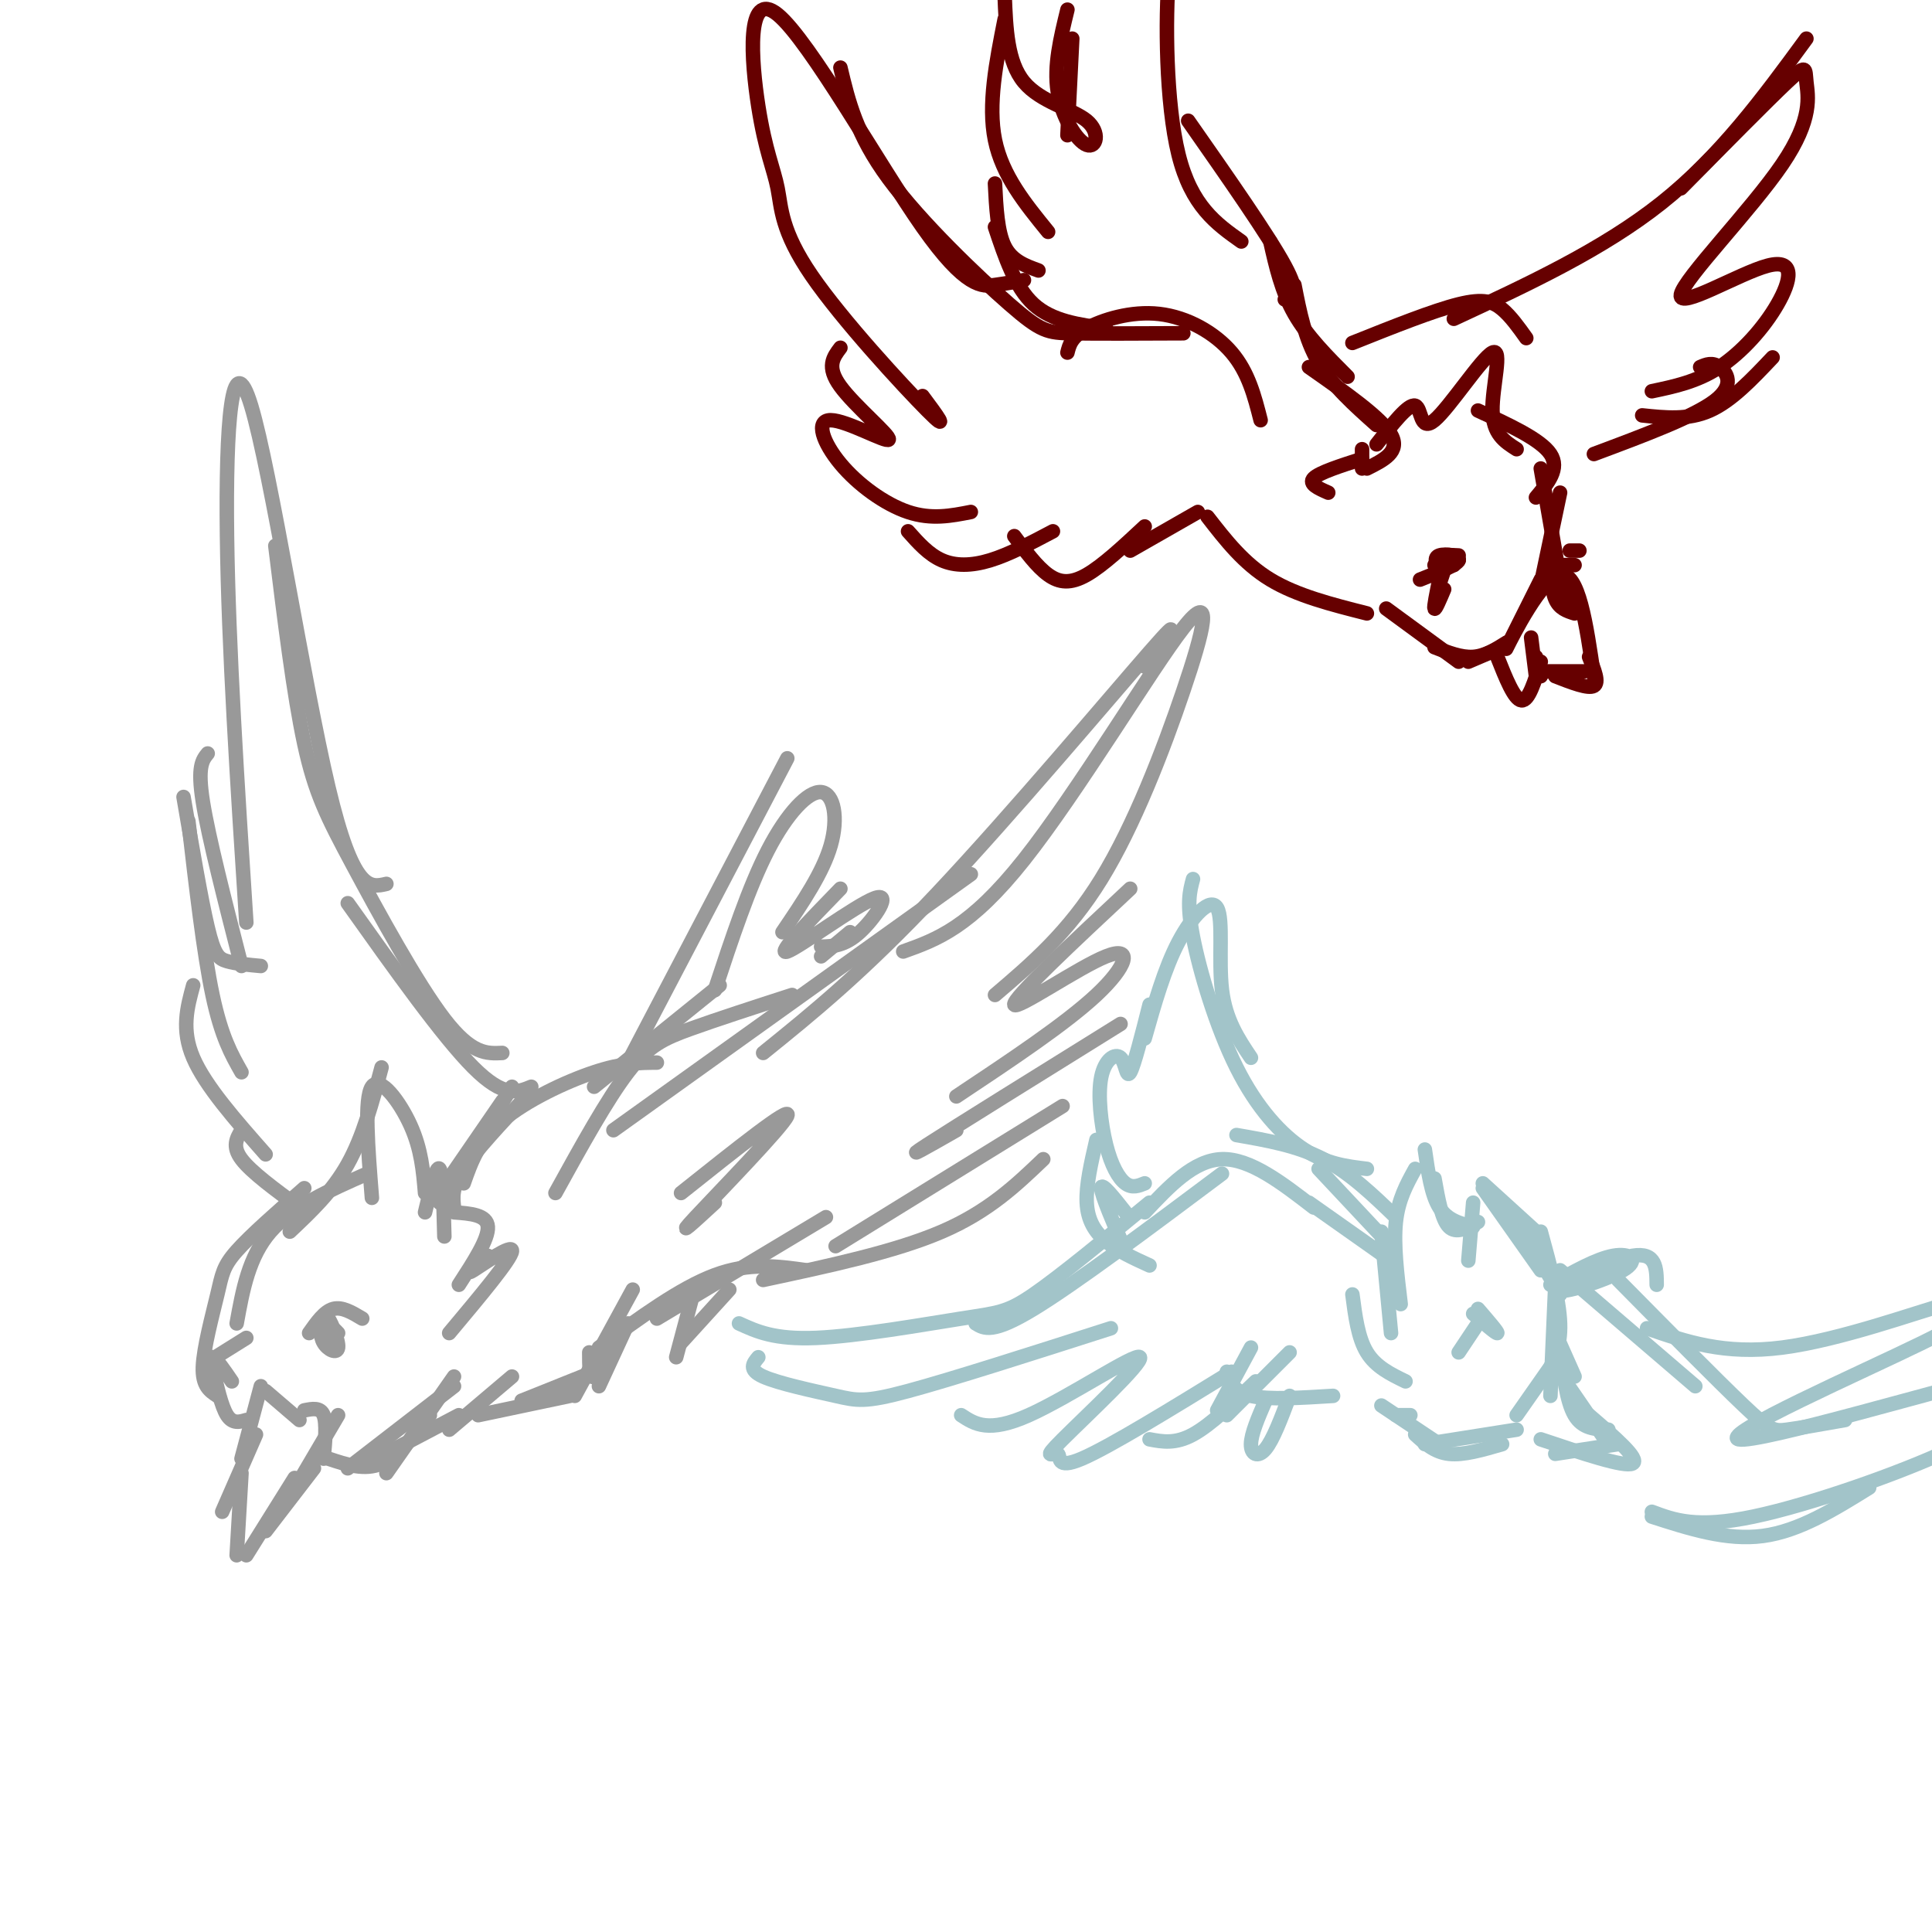 <svg viewBox='0 0 400 400' version='1.1' xmlns='http://www.w3.org/2000/svg' xmlns:xlink='http://www.w3.org/1999/xlink'><g fill='none' stroke='rgb(153,153,153)' stroke-width='3' stroke-linecap='round' stroke-linejoin='round'><path d='M45,289c-1.571,-1.030 -3.143,-2.060 -3,-6c0.143,-3.940 2.000,-10.792 3,-15c1.000,-4.208 1.143,-5.774 4,-9c2.857,-3.226 8.429,-8.113 14,-13'/><path d='M49,274c1.250,-6.917 2.500,-13.833 7,-19c4.500,-5.167 12.250,-8.583 20,-12'/><path d='M60,255c4.417,-4.167 8.833,-8.333 12,-14c3.167,-5.667 5.083,-12.833 7,-20'/><path d='M77,248c-0.822,-10.289 -1.644,-20.578 0,-23c1.644,-2.422 5.756,3.022 8,8c2.244,4.978 2.622,9.489 3,14'/><path d='M88,251c1.167,-4.917 2.333,-9.833 3,-9c0.667,0.833 0.833,7.417 1,14'/><path d='M94,251c3.417,0.250 6.833,0.500 7,3c0.167,2.500 -2.917,7.250 -6,12'/><path d='M101,260c-2.444,2.089 -4.889,4.178 -3,3c1.889,-1.178 8.111,-5.622 8,-4c-0.111,1.622 -6.556,9.311 -13,17'/><path d='M44,283c0.917,4.083 1.833,8.167 3,10c1.167,1.833 2.583,1.417 4,1'/><path d='M50,302c0.000,0.000 4.000,-15.000 4,-15'/><path d='M55,288c0.000,0.000 7.000,6.000 7,6'/><path d='M53,297c0.000,0.000 -7.000,16.000 -7,16'/><path d='M50,305c0.000,0.000 -1.000,17.000 -1,17'/><path d='M51,322c0.000,0.000 10.000,-16.000 10,-16'/><path d='M55,317c0.000,0.000 10.000,-13.000 10,-13'/><path d='M60,310c0.000,0.000 10.000,-17.000 10,-17'/><path d='M67,302c0.333,-3.667 0.667,-7.333 0,-9c-0.667,-1.667 -2.333,-1.333 -4,-1'/><path d='M68,276c-0.313,-1.943 -0.625,-3.885 0,-3c0.625,0.885 2.188,4.598 2,6c-0.188,1.402 -2.128,0.493 -3,-1c-0.872,-1.493 -0.678,-3.569 0,-4c0.678,-0.431 1.839,0.785 3,2'/><path d='M43,284c0.083,-1.667 0.167,-3.333 1,-3c0.833,0.333 2.417,2.667 4,5'/><path d='M64,276c1.583,-2.250 3.167,-4.500 5,-5c1.833,-0.500 3.917,0.750 6,2'/><path d='M43,282c0.000,0.000 8.000,-5.000 8,-5'/><path d='M68,302c3.750,1.250 7.500,2.500 11,1c3.500,-1.500 6.750,-5.750 10,-10'/><path d='M76,303c0.000,0.000 19.000,-10.000 19,-10'/><path d='M72,304c0.000,0.000 22.000,-17.000 22,-17'/><path d='M80,305c0.000,0.000 14.000,-20.000 14,-20'/><path d='M93,244c0.000,0.000 11.000,-16.000 11,-16'/><path d='M91,249c0.000,0.000 15.000,-24.000 15,-24'/><path d='M94,250c-0.250,-2.083 -0.500,-4.167 2,-8c2.500,-3.833 7.750,-9.417 13,-15'/><path d='M115,247c5.356,-9.711 10.711,-19.422 15,-25c4.289,-5.578 7.511,-7.022 13,-9c5.489,-1.978 13.244,-4.489 21,-7'/><path d='M127,234c0.000,0.000 74.000,-53.000 74,-53'/><path d='M158,218c10.289,-8.311 20.578,-16.622 36,-33c15.422,-16.378 35.978,-40.822 44,-50c8.022,-9.178 3.511,-3.089 -1,3'/><path d='M187,197c6.930,-2.474 13.860,-4.947 25,-19c11.140,-14.053 26.491,-39.684 33,-48c6.509,-8.316 4.175,0.684 0,13c-4.175,12.316 -10.193,27.947 -17,39c-6.807,11.053 -14.404,17.526 -22,24'/><path d='M234,184c-12.179,11.387 -24.357,22.774 -24,24c0.357,1.226 13.250,-7.708 19,-10c5.750,-2.292 4.357,2.060 -2,8c-6.357,5.940 -17.679,13.470 -29,21'/><path d='M232,212c-17.167,10.667 -34.333,21.333 -40,25c-5.667,3.667 0.167,0.333 6,-3'/><path d='M220,229c0.000,0.000 -47.000,29.000 -47,29'/><path d='M216,240c-5.667,5.417 -11.333,10.833 -21,15c-9.667,4.167 -23.333,7.083 -37,10'/><path d='M96,245c1.556,-4.422 3.111,-8.844 8,-13c4.889,-4.156 13.111,-8.044 19,-10c5.889,-1.956 9.444,-1.978 13,-2'/><path d='M110,225c-2.833,1.167 -5.667,2.333 -12,-4c-6.333,-6.333 -16.167,-20.167 -26,-34'/><path d='M104,218c-3.185,0.161 -6.369,0.321 -12,-7c-5.631,-7.321 -13.708,-22.125 -19,-32c-5.292,-9.875 -7.798,-14.821 -10,-25c-2.202,-10.179 -4.101,-25.589 -6,-41'/><path d='M80,183c-3.435,0.810 -6.869,1.619 -12,-20c-5.131,-21.619 -11.958,-65.667 -16,-79c-4.042,-13.333 -5.298,4.048 -5,27c0.298,22.952 2.149,51.476 4,80'/><path d='M43,156c-1.083,1.333 -2.167,2.667 -1,10c1.167,7.333 4.583,20.667 8,34'/><path d='M54,200c-2.622,-0.244 -5.244,-0.489 -7,-1c-1.756,-0.511 -2.644,-1.289 -4,-7c-1.356,-5.711 -3.178,-16.356 -5,-27'/><path d='M39,170c1.583,13.667 3.167,27.333 5,36c1.833,8.667 3.917,12.333 6,16'/><path d='M40,204c-1.250,4.583 -2.500,9.167 0,15c2.500,5.833 8.750,12.917 15,20'/><path d='M50,234c-1.000,1.667 -2.000,3.333 0,6c2.000,2.667 7.000,6.333 12,10'/><path d='M123,225c0.000,0.000 26.000,-21.000 26,-21'/><path d='M130,220c0.000,0.000 33.000,-63.000 33,-63'/><path d='M148,205c3.524,-10.679 7.048,-21.357 11,-29c3.952,-7.643 8.333,-12.250 11,-12c2.667,0.250 3.619,5.357 2,11c-1.619,5.643 -5.810,11.821 -10,18'/><path d='M174,184c-6.726,6.929 -13.452,13.857 -11,13c2.452,-0.857 14.083,-9.500 18,-11c3.917,-1.500 0.119,4.143 -3,7c-3.119,2.857 -5.560,2.929 -8,3'/><path d='M176,193c0.000,0.000 -6.000,5.000 -6,5'/><path d='M93,296c0.000,0.000 13.000,-11.000 13,-11'/><path d='M99,293c0.000,0.000 19.000,-4.000 19,-4'/><path d='M108,290c0.000,0.000 15.000,-6.000 15,-6'/><path d='M119,289c0.000,0.000 12.000,-22.000 12,-22'/><path d='M124,287c0.000,0.000 6.000,-13.000 6,-13'/><path d='M124,279c8.417,-6.167 16.833,-12.333 24,-15c7.167,-2.667 13.083,-1.833 19,-1'/><path d='M136,273c0.000,0.000 35.000,-21.000 35,-21'/><path d='M144,266c0.000,0.000 -4.000,15.000 -4,15'/><path d='M141,278c0.000,0.000 10.000,-11.000 10,-11'/><path d='M122,280c0.000,2.833 0.000,5.667 1,5c1.000,-0.667 3.000,-4.833 5,-9'/><path d='M141,247c11.489,-9.156 22.978,-18.311 22,-16c-0.978,2.311 -14.422,16.089 -19,21c-4.578,4.911 -0.289,0.956 4,-3'/></g>
<g fill='none' stroke='rgb(162,196,201)' stroke-width='3' stroke-linecap='round' stroke-linejoin='round'><path d='M313,251c0.000,0.000 10.000,17.000 10,17'/><path d='M319,255c1.917,7.000 3.833,14.000 4,19c0.167,5.000 -1.417,8.000 -3,11'/><path d='M322,266c0.000,0.000 -1.000,23.000 -1,23'/><path d='M323,279c0.667,5.583 1.333,11.167 3,14c1.667,2.833 4.333,2.917 7,3'/><path d='M319,263c0.000,0.000 -12.000,-17.000 -12,-17'/><path d='M318,255c0.000,0.000 -11.000,-10.000 -11,-10'/><path d='M305,249c0.000,0.000 -1.000,12.000 -1,12'/><path d='M306,253c-2.250,1.250 -4.500,2.500 -6,1c-1.500,-1.500 -2.250,-5.750 -3,-10'/><path d='M305,254c-2.667,-0.667 -5.333,-1.333 -7,-4c-1.667,-2.667 -2.333,-7.333 -3,-12'/><path d='M293,242c-1.750,3.167 -3.500,6.333 -4,11c-0.500,4.667 0.250,10.833 1,17'/><path d='M286,255c0.000,0.000 2.000,21.000 2,21'/><path d='M280,268c0.583,4.500 1.167,9.000 3,12c1.833,3.000 4.917,4.500 8,6'/><path d='M314,293c0.000,0.000 7.000,-10.000 7,-10'/><path d='M322,283c0.000,0.000 11.000,16.000 11,16'/><path d='M329,293c5.333,4.583 10.667,9.167 9,10c-1.667,0.833 -10.333,-2.083 -19,-5'/><path d='M335,299c0.000,0.000 -13.000,2.000 -13,2'/><path d='M306,271c2.083,2.417 4.167,4.833 4,5c-0.167,0.167 -2.583,-1.917 -5,-4'/><path d='M306,274c0.000,0.000 -4.000,6.000 -4,6'/><path d='M322,276c0.000,0.000 4.000,9.000 4,9'/><path d='M314,296c0.000,0.000 -19.000,3.000 -19,3'/><path d='M311,299c-4.000,1.167 -8.000,2.333 -11,2c-3.000,-0.333 -5.000,-2.167 -7,-4'/><path d='M298,299c0.000,0.000 -12.000,-8.000 -12,-8'/><path d='M288,261c0.000,0.000 -17.000,-12.000 -17,-12'/><path d='M288,258c0.000,0.000 -15.000,-16.000 -15,-16'/><path d='M272,250c-6.583,-5.083 -13.167,-10.167 -19,-10c-5.833,0.167 -10.917,5.583 -16,11'/><path d='M253,243c-15.250,11.417 -30.500,22.833 -39,28c-8.500,5.167 -10.250,4.083 -12,3'/><path d='M238,249c-9.244,7.601 -18.488,15.202 -24,19c-5.512,3.798 -7.292,3.792 -15,5c-7.708,1.208 -21.345,3.631 -30,4c-8.655,0.369 -12.327,-1.315 -16,-3'/><path d='M157,281c-1.077,1.286 -2.155,2.571 1,4c3.155,1.429 10.542,3.000 15,4c4.458,1.000 5.988,1.429 15,-1c9.012,-2.429 25.506,-7.714 42,-13'/><path d='M199,293c2.832,1.860 5.665,3.721 14,0c8.335,-3.721 22.173,-13.022 23,-12c0.827,1.022 -11.356,12.367 -16,17c-4.644,4.633 -1.750,2.555 -1,3c0.750,0.445 -0.643,3.413 5,1c5.643,-2.413 18.321,-10.206 31,-18'/><path d='M238,298c2.667,0.500 5.333,1.000 9,-1c3.667,-2.000 8.333,-6.500 13,-11'/><path d='M254,293c0.000,0.000 13.000,-13.000 13,-13'/><path d='M252,292c0.000,0.000 7.000,-13.000 7,-13'/><path d='M323,263c0.000,0.000 28.000,24.000 28,24'/><path d='M321,266c4.762,-2.689 9.525,-5.378 13,-6c3.475,-0.622 5.663,0.823 2,3c-3.663,2.177 -13.179,5.086 -13,4c0.179,-1.086 10.051,-6.167 15,-7c4.949,-0.833 4.974,2.584 5,6'/><path d='M335,265c10.244,10.378 20.489,20.756 26,26c5.511,5.244 6.289,5.356 9,5c2.711,-0.356 7.356,-1.178 12,-2'/><path d='M341,275c7.986,2.774 15.971,5.548 28,4c12.029,-1.548 28.100,-7.417 34,-9c5.900,-1.583 1.629,1.121 2,2c0.371,0.879 5.384,-0.068 -7,6c-12.384,6.068 -42.165,19.152 -38,20c4.165,0.848 42.275,-10.541 57,-14c14.725,-3.459 6.064,1.012 0,5c-6.064,3.988 -9.532,7.494 -13,11'/><path d='M404,300c-10.200,4.867 -29.200,11.533 -41,14c-11.800,2.467 -16.400,0.733 -21,-1'/><path d='M387,308c-7.250,4.500 -14.500,9.000 -22,10c-7.500,1.000 -15.250,-1.500 -23,-4'/><path d='M254,284c0.667,2.083 1.333,4.167 5,5c3.667,0.833 10.333,0.417 17,0'/><path d='M289,252c-4.750,-4.583 -9.500,-9.167 -15,-12c-5.500,-2.833 -11.750,-3.917 -18,-5'/><path d='M283,242c-4.179,-0.500 -8.357,-1.000 -13,-4c-4.643,-3.000 -9.750,-8.500 -14,-17c-4.250,-8.500 -7.643,-20.000 -9,-27c-1.357,-7.000 -0.679,-9.500 0,-12'/><path d='M259,219c-2.619,-3.905 -5.238,-7.810 -6,-14c-0.762,-6.190 0.333,-14.667 -1,-17c-1.333,-2.333 -5.095,1.476 -8,7c-2.905,5.524 -4.952,12.762 -7,20'/><path d='M238,208c-1.587,6.282 -3.174,12.563 -4,14c-0.826,1.437 -0.893,-1.971 -2,-3c-1.107,-1.029 -3.256,0.322 -4,4c-0.744,3.678 -0.085,9.682 1,14c1.085,4.318 2.596,6.948 4,8c1.404,1.052 2.702,0.526 4,0'/><path d='M227,236c-1.089,4.711 -2.178,9.422 -2,13c0.178,3.578 1.622,6.022 4,8c2.378,1.978 5.689,3.489 9,5'/><path d='M233,251c-2.500,-3.167 -5.000,-6.333 -5,-5c0.000,1.333 2.500,7.167 5,13'/><path d='M267,289c-1.711,4.556 -3.422,9.111 -5,11c-1.578,1.889 -3.022,1.111 -3,-1c0.022,-2.111 1.511,-5.556 3,-9'/><path d='M289,293c0.000,0.000 3.000,0.000 3,0'/></g>
<g fill='none' stroke='rgb(102,0,0)' stroke-width='3' stroke-linecap='round' stroke-linejoin='round'><path d='M319,97c0.000,0.000 4.000,23.000 4,23'/><path d='M323,102c0.000,0.000 -4.000,19.000 -4,19'/><path d='M321,115c0.083,3.500 0.167,7.000 1,9c0.833,2.000 2.417,2.500 4,3'/><path d='M322,117c0.000,0.000 4.000,9.000 4,9'/><path d='M319,120c-4.022,8.044 -8.044,16.089 -7,14c1.044,-2.089 7.156,-14.311 11,-15c3.844,-0.689 5.422,10.156 7,21'/><path d='M329,136c1.083,2.667 2.167,5.333 1,6c-1.167,0.667 -4.583,-0.667 -8,-2'/><path d='M328,139c0.000,0.000 -8.000,0.000 -8,0'/><path d='M302,115c-1.500,-0.083 -3.000,-0.167 -3,0c0.000,0.167 1.500,0.583 3,1'/><path d='M297,117c0.000,0.000 4.000,0.000 4,0'/><path d='M325,114c0.000,0.000 2.000,0.000 2,0'/><path d='M318,103c2.500,-3.000 5.000,-6.000 3,-9c-2.000,-3.000 -8.500,-6.000 -15,-9'/><path d='M314,93c-2.458,-1.561 -4.915,-3.123 -5,-8c-0.085,-4.877 2.204,-13.070 0,-12c-2.204,1.070 -8.901,11.404 -12,14c-3.099,2.596 -2.600,-2.544 -4,-3c-1.400,-0.456 -4.700,3.772 -8,8'/><path d='M282,93c0.000,0.000 0.000,4.000 0,4'/><path d='M282,95c-4.417,1.417 -8.833,2.833 -10,4c-1.167,1.167 0.917,2.083 3,3'/><path d='M311,134c0.000,0.000 -7.000,3.000 -7,3'/><path d='M312,133c-2.250,1.417 -4.500,2.833 -7,3c-2.500,0.167 -5.250,-0.917 -8,-2'/><path d='M302,137c0.000,0.000 -15.000,-11.000 -15,-11'/><path d='M283,97c3.500,-1.750 7.000,-3.500 5,-7c-2.000,-3.500 -9.500,-8.750 -17,-14'/><path d='M285,88c-4.583,-4.083 -9.167,-8.167 -12,-13c-2.833,-4.833 -3.917,-10.417 -5,-16'/><path d='M279,78c-4.167,-4.167 -8.333,-8.333 -11,-13c-2.667,-4.667 -3.833,-9.833 -5,-15'/><path d='M261,87c-1.262,-4.952 -2.524,-9.905 -6,-14c-3.476,-4.095 -9.167,-7.333 -15,-8c-5.833,-0.667 -11.810,1.238 -15,3c-3.190,1.762 -3.595,3.381 -4,5'/><path d='M245,69c-8.935,0.042 -17.869,0.083 -23,0c-5.131,-0.083 -6.458,-0.292 -13,-6c-6.542,-5.708 -18.298,-16.917 -25,-26c-6.702,-9.083 -8.351,-16.042 -10,-23'/><path d='M212,58c-1.707,0.323 -3.413,0.646 -6,1c-2.587,0.354 -6.053,0.740 -15,-12c-8.947,-12.740 -23.373,-38.605 -30,-44c-6.627,-5.395 -5.455,9.679 -4,19c1.455,9.321 3.194,12.890 4,17c0.806,4.110 0.678,8.760 7,18c6.322,9.240 19.092,23.068 24,28c4.908,4.932 1.954,0.966 -1,-3'/><path d='M174,72c-1.488,1.962 -2.977,3.925 0,8c2.977,4.075 10.419,10.263 10,11c-0.419,0.737 -8.700,-3.978 -12,-4c-3.300,-0.022 -1.619,4.648 2,9c3.619,4.352 9.177,8.386 14,10c4.823,1.614 8.912,0.807 13,0'/><path d='M188,110c2.133,2.400 4.267,4.800 7,6c2.733,1.200 6.067,1.200 10,0c3.933,-1.200 8.467,-3.600 13,-6'/><path d='M210,111c2.333,3.156 4.667,6.311 7,8c2.333,1.689 4.667,1.911 8,0c3.333,-1.911 7.667,-5.956 12,-10'/><path d='M280,71c8.400,-3.356 16.800,-6.711 22,-8c5.200,-1.289 7.200,-0.511 9,1c1.800,1.511 3.400,3.756 5,6'/><path d='M301,66c15.417,-7.167 30.833,-14.333 43,-24c12.167,-9.667 21.083,-21.833 30,-34'/><path d='M348,39c8.901,-9.018 17.802,-18.036 22,-22c4.198,-3.964 3.693,-2.875 4,0c0.307,2.875 1.425,7.536 -5,17c-6.425,9.464 -20.393,23.732 -21,27c-0.607,3.268 12.147,-4.464 18,-6c5.853,-1.536 4.807,3.125 2,8c-2.807,4.875 -7.373,9.964 -12,13c-4.627,3.036 -9.313,4.018 -14,5'/><path d='M367,74c-4.250,4.500 -8.500,9.000 -13,11c-4.500,2.000 -9.250,1.500 -14,1'/><path d='M352,76c1.244,-0.533 2.489,-1.067 4,0c1.511,1.067 3.289,3.733 -1,7c-4.289,3.267 -14.644,7.133 -25,11'/><path d='M234,114c0.000,0.000 14.000,-8.000 14,-8'/><path d='M250,107c3.750,4.833 7.500,9.667 13,13c5.500,3.333 12.750,5.167 20,7'/><path d='M266,62c1.667,-0.417 3.333,-0.833 0,-7c-3.333,-6.167 -11.667,-18.083 -20,-30'/><path d='M257,50c-5.178,-3.667 -10.356,-7.333 -13,-18c-2.644,-10.667 -2.756,-28.333 -2,-37c0.756,-8.667 2.378,-8.333 4,-8'/><path d='M222,8c0.000,0.000 -1.000,20.000 -1,20'/><path d='M221,2c-1.427,5.823 -2.855,11.646 -2,17c0.855,5.354 3.992,10.239 6,11c2.008,0.761 2.887,-2.603 0,-5c-2.887,-2.397 -9.539,-3.828 -13,-8c-3.461,-4.172 -3.730,-11.086 -4,-18'/><path d='M208,4c-1.750,8.833 -3.500,17.667 -2,25c1.500,7.333 6.250,13.167 11,19'/><path d='M206,38c0.250,5.000 0.500,10.000 2,13c1.500,3.000 4.250,4.000 7,5'/><path d='M206,47c2.083,6.250 4.167,12.500 8,16c3.833,3.500 9.417,4.250 15,5'/><path d='M294,120c3.822,-1.511 7.644,-3.022 8,-4c0.356,-0.978 -2.756,-1.422 -4,-1c-1.244,0.422 -0.622,1.711 0,3'/><path d='M299,118c0.000,0.000 -1.000,3.000 -1,3'/><path d='M298,120c-0.583,2.833 -1.167,5.667 -1,6c0.167,0.333 1.083,-1.833 2,-4'/><path d='M324,117c0.000,0.000 0.000,1.000 0,1'/><path d='M323,117c0.000,0.000 3.000,0.000 3,0'/><path d='M310,136c1.750,4.417 3.500,8.833 5,9c1.500,0.167 2.750,-3.917 4,-8'/><path d='M319,140c0.000,0.000 -1.000,-4.000 -1,-4'/><path d='M317,132c0.000,0.000 1.000,8.000 1,8'/></g>
</svg>